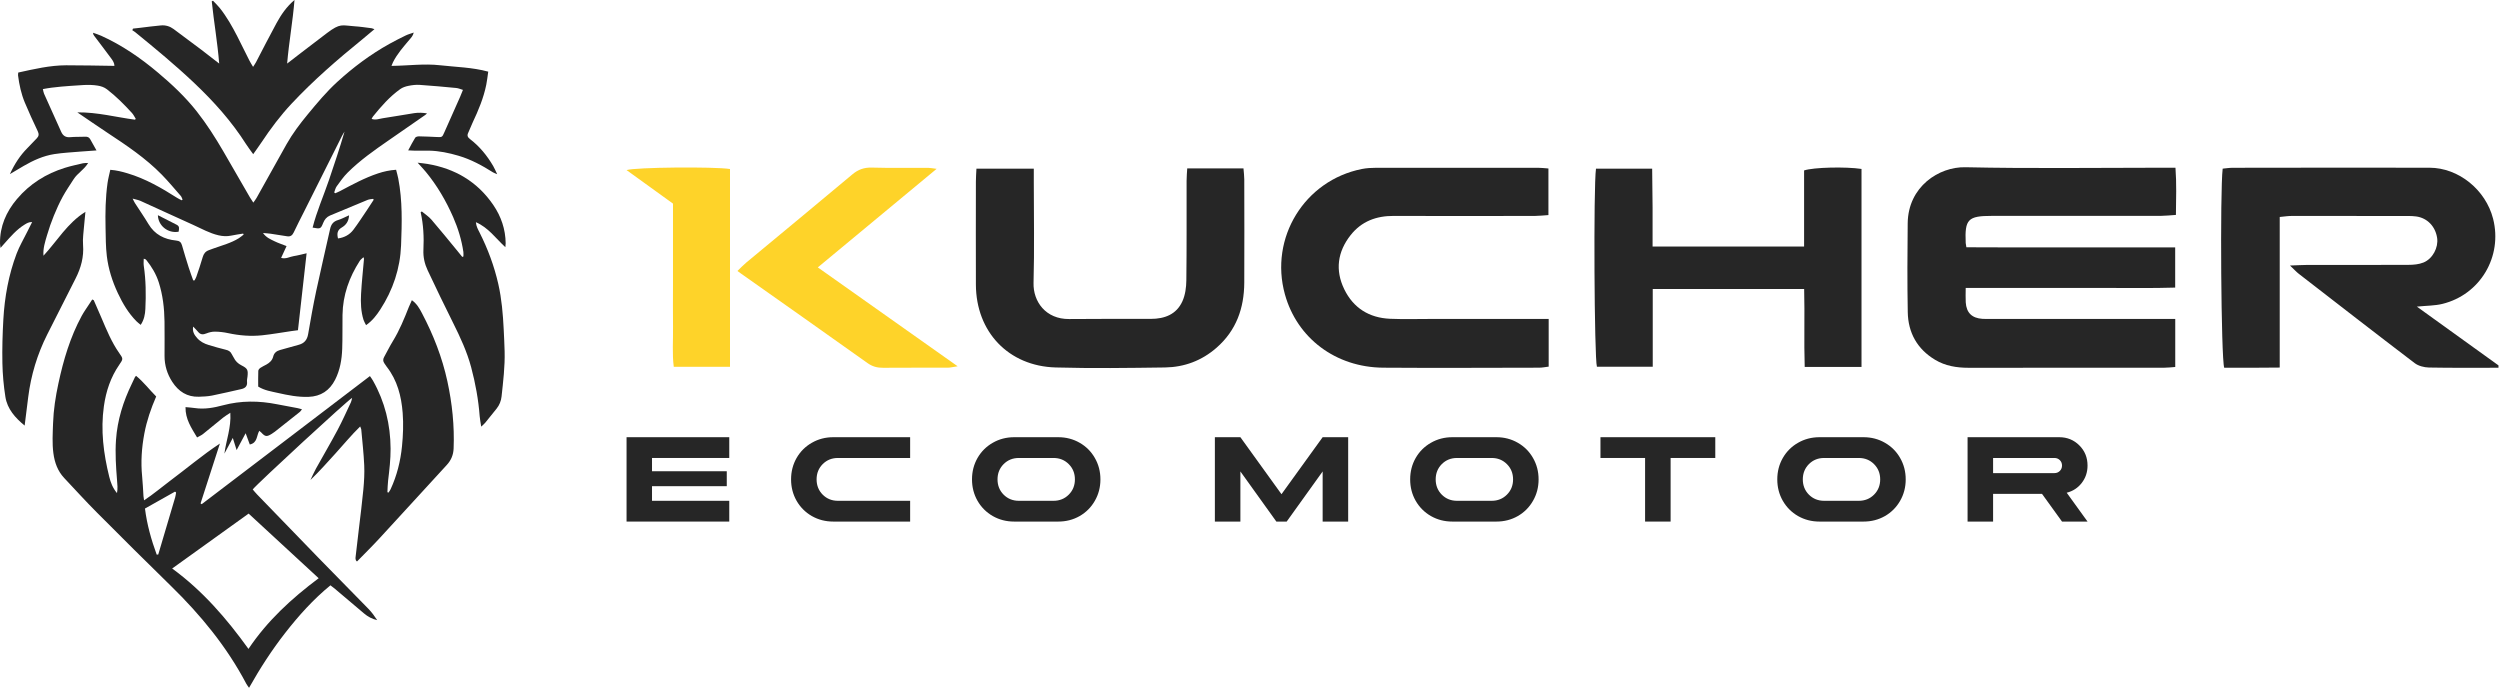 <?xml version="1.0" encoding="UTF-8"?> <svg xmlns="http://www.w3.org/2000/svg" width="1498" height="413" viewBox="0 0 1498 413" fill="none"><path d="M1497.11 220.357C1483.22 220.357 1469.31 220.492 1455.41 220.223C1452.53 220.166 1449.12 219.283 1446.87 217.575C1423.61 199.882 1400.53 181.939 1377.42 164.054C1375.98 162.941 1374.76 161.559 1372.16 159.103C1376.69 158.949 1379.67 158.757 1382.64 158.738C1402.77 158.738 1422.9 158.796 1443.05 158.7C1446.1 158.7 1449.39 158.431 1452.15 157.299C1457.71 155.034 1461.15 148.299 1460.34 142.657C1459.35 135.748 1454.49 130.644 1447.85 129.703C1446.2 129.473 1444.51 129.415 1442.84 129.415C1419.58 129.396 1396.34 129.377 1373.09 129.396C1370.99 129.396 1368.9 129.742 1366.01 130.01V220.242C1359.79 220.281 1354.39 220.338 1349 220.357C1343.51 220.357 1338.03 220.357 1332.75 220.357C1330.87 214.946 1330.18 114.582 1331.83 101.052C1333.73 100.88 1335.78 100.534 1337.83 100.534C1377.14 100.477 1416.46 100.419 1455.76 100.496C1473.22 100.534 1489.45 113.737 1493.87 131.104C1499.63 153.749 1486.15 176.546 1463.49 182.092C1458.96 183.205 1454.15 183.129 1448.18 183.724C1465.01 195.833 1481.05 207.385 1497.09 218.937V220.377L1497.11 220.357Z" fill="#262626"></path><path d="M1177.85 172.555C1177.85 175.99 1177.71 178.58 1177.87 181.133C1178.27 187.408 1181.53 190.613 1187.88 191.054C1189.55 191.169 1191.24 191.092 1192.91 191.092C1226.73 191.092 1260.54 191.092 1294.35 191.092C1297.19 191.092 1300.01 191.092 1303.41 191.092V219.897C1300.97 220.069 1298.9 220.338 1296.81 220.338C1257.72 220.357 1218.63 220.338 1179.54 220.376C1172.46 220.376 1165.64 219.283 1159.52 215.598C1148.77 209.15 1143.34 199.344 1143.13 187.005C1142.81 169.273 1142.9 151.522 1143.09 133.771C1143.34 111.78 1161.84 99.863 1177.66 100.208C1216.73 101.072 1255.82 100.496 1294.91 100.496C1297.52 100.496 1300.11 100.496 1303.54 100.496C1304.25 110.053 1303.91 119.014 1303.81 128.782C1300.51 128.993 1297.75 129.319 1294.97 129.339C1261.15 129.377 1227.34 129.358 1193.53 129.358C1179.17 129.358 1177.23 131.373 1177.85 145.593C1177.87 146.072 1177.98 146.533 1178.25 148.164C1198.78 148.337 1219.51 148.222 1240.25 148.241C1261.09 148.26 1281.94 148.241 1303.37 148.241V172.324C1289.4 172.785 1275.58 172.478 1261.8 172.536C1247.89 172.593 1233.98 172.536 1220.09 172.536H1177.85V172.555Z" fill="#262626"></path><path d="M990.322 173.132V219.745C978.616 219.745 967.735 219.745 956.873 219.745C955.3 214.755 954.762 111.743 956.317 101.073H989.976C990.053 108.768 990.187 116.54 990.226 124.331C990.264 131.969 990.226 139.607 990.226 147.743H1081.01V102.128C1086.62 100.229 1105.98 99.806 1115.42 101.226V219.86H1081.38C1080.88 204.546 1081.46 189.117 1081.05 173.151H990.283L990.322 173.132Z" fill="#262626"></path><path d="M927.97 191.092V219.685C925.879 219.935 924.075 220.318 922.252 220.318C891.106 220.357 859.941 220.549 828.796 220.318C800.299 220.088 777.194 202.606 769.921 176.373C760.537 142.56 781.646 108.114 816.034 101.263C818.836 100.706 821.753 100.553 824.612 100.534C856.967 100.495 889.302 100.495 921.657 100.534C923.537 100.534 925.418 100.783 927.817 100.956V128.877C925.034 129.05 922.501 129.357 919.949 129.376C891.682 129.415 863.396 129.53 835.129 129.376C824.632 129.319 815.785 132.639 809.26 140.929C801.45 150.85 799.934 161.884 805.461 173.283C810.93 184.586 820.448 190.478 832.96 191.015C841.097 191.361 849.252 191.111 857.389 191.111C877.04 191.111 896.69 191.111 916.341 191.111H927.97V191.092Z" fill="#262626"></path><path d="M711.353 100.899H745.089C745.281 103.336 745.569 105.408 745.569 107.5C745.607 128.11 745.665 148.74 745.569 169.35C745.492 184.644 740.79 198.039 728.931 208.382C720.065 216.135 709.626 220.012 698.035 220.184C676.216 220.491 654.397 220.798 632.597 220.184C604.272 219.398 584.852 198.845 584.756 170.559C584.679 149.949 584.736 129.319 584.756 108.709C584.756 106.349 584.947 104.007 585.082 101.071H619.451C619.451 103.95 619.451 106.502 619.451 109.074C619.451 129.204 619.854 149.354 619.298 169.484C618.991 180.653 626.571 191.303 640.656 191.169C656.949 191.015 673.26 191.073 689.572 191.073C697.862 191.073 704.924 188.406 708.493 180.538C710.201 176.757 710.815 172.228 710.854 168.026C711.103 148.125 710.969 128.225 711.007 108.325C711.007 105.811 711.257 103.278 711.391 100.879L711.353 100.899Z" fill="#262626"></path><path d="M490.033 160.217C518.262 180.194 545.378 199.365 573.817 219.476C570.843 219.918 569.404 220.302 567.964 220.321C555.03 220.359 542.077 220.263 529.143 220.378C525.631 220.417 522.733 219.63 519.816 217.557C494.658 199.634 469.385 181.845 444.169 164.036C443.574 163.614 443.018 163.192 441.866 162.367C443.9 160.428 445.455 158.74 447.201 157.3C468.387 139.703 489.65 122.182 510.74 104.489C514.271 101.534 517.821 100.287 522.445 100.421C533.691 100.747 544.975 100.536 556.22 100.574C557.333 100.574 558.446 100.824 561.229 101.169C537.068 121.204 514.002 140.356 490.014 160.236L490.033 160.217Z" fill="#FED329"></path><path d="M403.256 122.009C393.815 115.197 384.757 108.653 375.431 101.917C380.804 100.209 427.589 99.787 437.415 101.265V219.783H403.717C402.719 211.973 403.391 203.913 403.276 195.91C403.16 187.544 403.256 179.157 403.256 170.771V122.009Z" fill="#FED329"></path><path d="M1194.26 274.418V283.485H1231.03C1232.31 283.485 1233.39 283.049 1234.26 282.178C1235.13 281.308 1235.56 280.232 1235.56 278.951C1235.56 277.671 1235.13 276.595 1234.26 275.724C1233.39 274.853 1232.31 274.418 1231.03 274.418H1194.26ZM1178.97 261.971H1233.87C1238.66 261.971 1242.68 263.61 1245.94 266.888C1249.22 270.141 1250.85 274.162 1250.85 278.951C1250.85 282.921 1249.69 286.404 1247.36 289.401C1245.05 292.372 1242.06 294.318 1238.37 295.24L1250.85 312.528H1235.56L1223.58 295.932H1194.26V312.528H1178.97V261.971Z" fill="#262626"></path><path d="M1093.04 274.418C1089.4 274.418 1086.35 275.647 1083.89 278.106C1081.46 280.565 1080.24 283.613 1080.24 287.25C1080.24 290.886 1081.46 293.934 1083.89 296.393C1086.35 298.852 1089.4 300.081 1093.04 300.081H1113.78C1117.42 300.081 1120.47 298.852 1122.93 296.393C1125.38 293.934 1126.61 290.886 1126.61 287.25C1126.61 283.613 1125.38 280.565 1122.93 278.106C1120.47 275.647 1117.42 274.418 1113.78 274.418H1093.04ZM1090.23 261.971H1116.62C1121.31 261.971 1125.59 263.085 1129.46 265.313C1133.32 267.516 1136.36 270.551 1138.56 274.418C1140.79 278.285 1141.9 282.563 1141.9 287.25C1141.9 291.937 1140.79 296.214 1138.56 300.081C1136.36 303.948 1133.32 306.996 1129.46 309.224C1125.59 311.427 1121.31 312.528 1116.62 312.528H1090.23C1085.55 312.528 1081.27 311.427 1077.4 309.224C1073.53 306.996 1070.49 303.948 1068.26 300.081C1066.05 296.214 1064.95 291.937 1064.95 287.25C1064.95 282.563 1066.05 278.285 1068.26 274.418C1070.49 270.551 1073.53 267.516 1077.4 265.313C1081.27 263.085 1085.55 261.971 1090.23 261.971Z" fill="#262626"></path><path d="M958.996 261.971H1027.8V274.418H1001.03V312.528H985.735V274.418H958.996V261.971Z" fill="#262626"></path><path d="M873.055 274.418C869.418 274.418 866.37 275.647 863.912 278.106C861.478 280.565 860.262 283.613 860.262 287.25C860.262 290.886 861.478 293.934 863.912 296.393C866.37 298.852 869.418 300.081 873.055 300.081H893.801C897.437 300.081 900.485 298.852 902.944 296.393C905.403 293.934 906.632 290.886 906.632 287.25C906.632 283.613 905.403 280.565 902.944 278.106C900.485 275.647 897.437 274.418 893.801 274.418H873.055ZM870.251 261.971H896.644C901.33 261.971 905.608 263.085 909.475 265.313C913.342 267.516 916.377 270.551 918.58 274.418C920.808 278.285 921.922 282.563 921.922 287.25C921.922 291.937 920.808 296.214 918.58 300.081C916.377 303.948 913.342 306.996 909.475 309.224C905.608 311.427 901.33 312.528 896.644 312.528H870.251C865.564 312.528 861.286 311.427 857.419 309.224C853.552 306.996 850.504 303.948 848.276 300.081C846.073 296.214 844.972 291.937 844.972 287.25C844.972 282.563 846.073 278.285 848.276 274.418C850.504 270.551 853.552 267.516 857.419 265.313C861.286 263.085 865.564 261.971 870.251 261.971Z" fill="#262626"></path><path d="M727.951 261.971H743.241L767.867 296.124L792.531 261.971H807.822V312.528H792.531V282.486L770.979 312.528H764.794L743.241 282.486V312.528H727.951V261.971Z" fill="#262626"></path><path d="M610.508 274.418C606.871 274.418 603.823 275.647 601.365 278.106C598.932 280.565 597.715 283.613 597.715 287.25C597.715 290.886 598.932 293.934 601.365 296.393C603.823 298.852 606.871 300.081 610.508 300.081H631.254C634.891 300.081 637.938 298.852 640.397 296.393C642.856 293.934 644.085 290.886 644.085 287.25C644.085 283.613 642.856 280.565 640.397 278.106C637.938 275.647 634.891 274.418 631.254 274.418H610.508ZM607.704 261.971H634.097C638.784 261.971 643.061 263.085 646.928 265.313C650.796 267.516 653.831 270.551 656.033 274.418C658.261 278.285 659.375 282.563 659.375 287.25C659.375 291.937 658.261 296.214 656.033 300.081C653.831 303.948 650.796 306.996 646.928 309.224C643.061 311.427 638.784 312.528 634.097 312.528H607.704C603.017 312.528 598.74 311.427 594.872 309.224C591.005 306.996 587.957 303.948 585.729 300.081C583.526 296.214 582.425 291.937 582.425 287.25C582.425 282.563 583.526 278.285 585.729 274.418C587.957 270.551 591.005 267.516 594.872 265.313C598.74 263.085 603.017 261.971 607.704 261.971Z" fill="#262626"></path><path d="M499.291 261.971H545.353V274.418H502.095C498.458 274.418 495.41 275.647 492.952 278.106C490.519 280.565 489.302 283.613 489.302 287.25C489.302 290.886 490.519 293.934 492.952 296.393C495.41 298.852 498.458 300.081 502.095 300.081H545.353V312.528H499.291C494.604 312.528 490.326 311.427 486.459 309.224C482.592 306.996 479.544 303.948 477.316 300.081C475.113 296.214 474.012 291.937 474.012 287.25C474.012 282.563 475.113 278.285 477.316 274.418C479.544 270.551 482.592 267.516 486.459 265.313C490.326 263.085 494.604 261.971 499.291 261.971Z" fill="#262626"></path><path d="M375.431 261.971H436.976V274.418H390.682V282.371H435.478V291.322H390.682V300.081H436.976V312.528H375.431V261.971Z" fill="#262626"></path><path d="M209.166 129.001C208.983 132.693 207.261 134.874 204.731 136.355C202.113 137.888 201.812 139.993 202.532 142.877C206.4 142.346 209.526 140.618 211.767 137.652C214.656 133.819 217.251 129.762 219.946 125.781C221.303 123.782 222.594 121.735 223.921 119.713C223.803 119.53 223.685 119.347 223.567 119.158C222.464 119.353 221.285 119.365 220.271 119.778C212.734 122.85 205.221 125.987 197.726 129.154C195.744 129.992 194.47 131.519 193.656 133.565C192.212 137.198 191.97 137.233 187.317 136.378C189.8 126.559 193.91 117.33 197.142 107.806C200.385 98.247 203.599 88.675 206.448 78.845C205.958 79.665 205.41 80.461 204.985 81.316C197.372 96.495 189.77 111.681 182.169 126.86C180.105 130.982 177.958 135.075 176.006 139.25C175.174 141.031 174.03 141.88 172.114 141.591C168.829 141.102 165.55 140.536 162.265 140.058C160.868 139.852 159.452 139.781 157.583 139.61C159.541 142.376 162.047 143.355 164.365 144.499C166.635 145.619 169.065 146.409 171.701 147.453C170.628 149.783 169.59 152.053 168.446 154.53C171.347 155.361 173.618 153.816 176.03 153.451C178.495 153.079 180.912 152.389 183.72 151.758C181.962 167.38 180.258 182.536 178.536 197.869C177.079 198.063 175.841 198.211 174.602 198.388C168.782 199.237 162.991 200.281 157.147 200.9C150.276 201.631 143.436 201.071 136.66 199.608C134.088 199.054 131.423 198.753 128.793 198.718C127.088 198.694 125.29 199.137 123.692 199.774C121.728 200.564 120.159 200.64 118.726 198.877C117.877 197.833 116.892 196.908 115.742 195.687C115.152 198.7 116.497 200.717 118.089 202.539C119.941 204.662 122.394 205.942 125.072 206.732C128.457 207.735 131.842 208.755 135.274 209.563C136.949 209.958 138.158 210.642 138.877 212.217C139.201 212.93 139.703 213.561 140.039 214.263C141.053 216.38 142.586 217.866 144.721 218.94C148.36 220.774 148.731 221.676 148.295 225.721C148.189 226.7 147.906 227.691 148.018 228.646C148.318 231.33 147.009 232.615 144.556 233.152C138.724 234.438 132.915 235.859 127.059 237.021C124.482 237.528 121.804 237.64 119.163 237.722C112.109 237.952 106.973 234.561 103.246 228.847C100.173 224.141 98.587 218.934 98.593 213.272C98.599 206.39 98.67 199.514 98.575 192.638C98.463 184.665 97.567 176.786 95.114 169.137C93.527 164.196 90.915 159.861 87.707 155.839C87.524 155.615 87.294 155.415 87.046 155.255C86.899 155.161 86.68 155.161 86.12 155.037C86.12 156.494 85.943 157.915 86.15 159.277C87.43 167.869 87.53 176.509 87.099 185.143C86.94 188.321 86.403 191.547 84.31 194.661C83.349 193.853 82.505 193.251 81.786 192.526C76.95 187.649 73.512 181.828 70.622 175.666C67.314 168.601 64.943 161.2 64.017 153.48C63.339 147.842 63.363 142.116 63.245 136.425C63.062 127.485 63.18 118.545 64.436 109.67C64.802 107.081 65.492 104.539 66.087 101.75C69.879 102.033 73.158 102.876 76.425 103.855C87.176 107.063 96.759 112.607 106.136 118.569C107.008 119.123 107.97 119.542 108.884 120.025C109.055 119.878 109.226 119.73 109.397 119.577C109.055 118.852 108.848 118.008 108.341 117.425C104.602 113.143 100.958 108.762 96.989 104.698C87.317 94.791 75.877 87.148 64.389 79.57C58.492 75.678 52.689 71.644 46.326 67.328C58.45 67.192 69.596 70.247 80.919 71.721C81.055 71.544 81.19 71.361 81.332 71.184C80.583 70.011 79.987 68.702 79.067 67.693C74.426 62.616 69.596 57.733 64.112 53.528C62.396 52.213 60.532 51.623 58.462 51.287C52.954 50.397 47.476 51.193 41.997 51.476C38.282 51.67 34.573 52.13 30.869 52.537C29.236 52.714 27.62 53.062 25.691 53.381C25.963 54.483 26.045 55.356 26.381 56.117C29.784 63.73 33.24 71.32 36.642 78.933C37.733 81.369 39.391 82.466 42.174 82.189C45.099 81.894 48.065 82.088 51.008 81.923C52.465 81.841 53.438 82.253 54.134 83.563C55.225 85.615 56.404 87.626 57.819 90.138C54.311 90.386 51.315 90.563 48.325 90.822C43.053 91.276 37.739 91.524 32.52 92.338C25.963 93.358 19.953 96.094 14.227 99.403C11.638 100.9 9.079 102.457 5.93 104.327C8.772 98.135 12.075 93.11 16.397 88.758C18.332 86.812 20.189 84.789 22.1 82.82C23.356 81.522 23.397 80.278 22.601 78.597C19.906 72.93 17.282 67.216 14.864 61.424C12.706 56.247 11.526 50.768 10.819 45.201C10.759 44.735 10.877 44.246 10.942 43.467C20.419 41.386 29.861 39.151 39.621 39.121C49.209 39.097 58.798 39.345 68.57 39.475C68.541 37.765 67.627 36.355 66.677 35.064C63.304 30.482 59.836 25.964 56.41 21.423C56.086 20.993 55.785 20.545 55.773 19.631C57.389 20.22 59.052 20.71 60.615 21.418C73.058 27.044 84.186 34.698 94.606 43.467C103.045 50.568 111.054 58.075 117.901 66.767C123.869 74.345 129.029 82.46 133.876 90.781C139.213 99.939 144.479 109.145 149.787 118.321C150.318 119.235 150.937 120.102 151.792 121.411C152.6 120.243 153.249 119.453 153.744 118.569C159.736 107.859 165.662 97.115 171.689 86.429C175.316 79.995 179.763 74.127 184.463 68.442C190.036 61.708 195.614 54.996 202.089 49.076C211.625 40.359 221.898 32.675 233.18 26.371C236.429 24.555 239.767 22.88 243.117 21.247C244.491 20.574 246 20.185 247.911 19.507C247.433 21.577 246.301 22.632 245.346 23.77C241.754 28.058 238.004 32.233 235.48 37.299C235.185 37.894 234.961 38.525 234.566 39.481C244.497 39.38 254.115 38.012 263.769 39.109C273.257 40.188 282.882 40.312 292.547 42.925C292.134 45.761 291.875 48.274 291.38 50.739C289.781 58.682 286.668 66.095 283.23 73.384C282.268 75.424 281.508 77.559 280.54 79.6C279.768 81.233 280.21 82.248 281.62 83.327C287.387 87.738 291.904 93.275 295.549 99.526C296.333 100.871 296.917 102.322 297.914 104.38C296.669 103.837 295.979 103.637 295.396 103.271C288.903 99.167 282.198 95.516 274.779 93.334C269.017 91.636 263.173 90.409 257.146 90.274C254.103 90.209 251.054 90.274 248.005 90.262C247.062 90.262 246.118 90.179 244.585 90.109C246.142 87.231 247.345 84.795 248.79 82.519C249.138 81.965 250.311 81.687 251.101 81.699C254.634 81.752 258.166 81.935 261.699 82.1C264.96 82.253 264.936 82.259 266.269 79.246C269.406 72.157 272.567 65.081 275.711 57.998C276.265 56.748 276.748 55.468 277.397 53.864C275.946 53.44 274.69 52.85 273.393 52.726C266.074 52.024 258.75 51.346 251.408 50.856C249.185 50.709 246.879 51.01 244.679 51.452C242.987 51.794 241.2 52.396 239.82 53.386C233.451 57.933 228.35 63.783 223.461 69.828C223.166 70.194 222.995 70.654 222.665 71.243C225.1 72.128 227.271 71.149 229.394 70.842C235.698 69.946 241.961 68.719 248.265 67.787C250.718 67.428 253.23 67.504 255.855 67.935C255.518 68.248 255.218 68.607 254.846 68.867C247.51 73.962 240.168 79.045 232.826 84.129C224.263 90.055 215.724 96.041 208.317 103.413C205.834 105.884 203.8 108.82 201.724 111.669C200.981 112.689 200.733 114.075 200.255 115.296C200.45 115.467 200.645 115.638 200.839 115.809C201.771 115.396 202.726 115.036 203.623 114.564C211.083 110.619 218.49 106.562 226.545 103.89C229.983 102.752 233.48 101.98 237.343 101.726C237.815 103.625 238.316 105.3 238.646 107.01C241.212 120.238 240.834 133.624 240.327 146.958C239.796 160.852 235.48 173.725 227.89 185.426C225.649 188.875 223.166 192.166 219.351 194.838C218.773 193.664 218.154 192.715 217.829 191.677C216.243 186.64 216.066 181.41 216.343 176.226C216.715 169.179 217.505 162.155 218.106 155.12C218.124 154.949 217.994 154.76 217.776 154.117C216.945 154.931 216.084 155.515 215.571 156.317C209.225 166.171 205.41 176.851 205.233 188.675C205.132 195.457 205.298 202.245 205.05 209.015C204.82 215.419 203.758 221.717 200.816 227.514C197.519 234.013 192.235 237.545 184.87 237.799C178.63 238.017 172.562 236.826 166.535 235.452C162.643 234.561 158.603 234.025 154.711 231.642C154.711 228.629 154.646 225.415 154.77 222.207C154.794 221.587 155.442 220.821 156.014 220.426C157.141 219.653 158.42 219.105 159.618 218.438C161.57 217.359 163.144 215.92 163.698 213.656C164.223 211.491 165.692 210.33 167.703 209.752C171.465 208.667 175.228 207.599 179.014 206.597C182.34 205.712 184.044 203.642 184.634 200.216C186.102 191.618 187.629 183.025 189.44 174.498C192.088 162.037 195.048 149.641 197.796 137.198C198.404 134.45 199.713 132.687 202.52 131.861C204.655 131.23 206.648 130.11 209.19 128.995L209.166 129.001ZM145.995 140.559C145.895 140.359 145.794 140.164 145.694 139.964C143.312 140.359 140.906 140.677 138.541 141.179C135.987 141.721 133.51 141.58 130.975 141.002C125.543 139.763 120.767 136.992 115.766 134.751C105.21 130.027 94.724 125.138 84.186 120.379C82.906 119.801 81.473 119.577 79.48 119.011C80.152 120.332 80.435 121.034 80.836 121.659C83.543 125.863 86.403 129.98 88.969 134.267C92.731 140.559 98.475 143.431 105.469 144.121C107.445 144.316 108.483 144.994 109.019 146.887C110.305 151.41 111.685 155.91 113.106 160.398C113.92 162.963 114.881 165.481 115.772 168.017C116.031 168.017 116.296 168.023 116.556 168.029C116.922 167.303 117.382 166.613 117.635 165.859C118.95 161.96 120.342 158.08 121.445 154.123C122.034 152.018 123.12 150.644 125.113 149.918C126.033 149.582 126.947 149.234 127.867 148.904C133.021 147.035 138.388 145.684 143.105 142.741C144.12 142.11 145.022 141.297 145.977 140.571L145.995 140.559Z" fill="#262626"></path><path d="M246.795 179.867C249.874 182.084 251.407 184.939 252.905 187.787C259.704 200.69 264.959 214.171 268.067 228.46C270.956 241.753 272.348 255.181 271.806 268.791C271.652 272.589 270.296 275.797 267.713 278.604C254.22 293.277 240.81 308.026 227.293 322.674C222.982 327.351 218.436 331.809 213.912 336.45C212.768 335.566 212.998 334.398 213.104 333.437C213.7 327.882 214.402 322.344 215.051 316.795C215.971 308.91 217.008 301.037 217.74 293.135C218.182 288.352 218.459 283.511 218.241 278.728C217.917 271.581 217.097 264.457 216.466 257.327C216.425 256.867 216.153 256.431 215.823 255.528C210.445 260.771 205.892 266.35 201.062 271.657C196.174 277.018 191.379 282.461 186.03 287.604C187.115 285.339 188.1 283.015 189.315 280.822C193.596 273.096 198.084 265.483 202.236 257.693C205.137 252.25 207.65 246.594 210.286 241.009C210.639 240.261 210.734 239.394 210.999 238.397C208.841 239.335 154.474 289.491 151.425 293.271C152.274 294.244 153.112 295.305 154.044 296.267C166.398 309.046 178.747 321.837 191.143 334.575C201.003 344.701 210.958 354.726 220.806 364.857C222.764 366.874 224.421 369.18 226.008 371.586C222.971 370.92 220.405 369.493 218.123 367.57C212.344 362.699 206.588 357.804 200.809 352.927C199.995 352.237 199.128 351.606 198.002 350.722C187.711 359.137 178.977 368.891 170.886 379.252C162.854 389.537 155.801 400.482 149.226 412.135C148.518 411.098 147.964 410.431 147.568 409.682C135.921 387.55 120.27 368.525 102.449 351.129C87.487 336.515 72.662 321.76 57.907 306.941C51.261 300.265 44.915 293.277 38.464 286.412C34.542 282.243 32.732 277.136 31.988 271.563C31.192 265.589 31.593 259.633 31.794 253.635C32.065 245.544 33.309 237.619 34.996 229.769C38.004 215.734 42.055 202.011 48.943 189.308C50.341 186.731 52.092 184.343 53.684 181.872C54.203 181.064 54.734 180.256 55.265 179.448C55.572 179.59 55.878 179.737 56.185 179.879C57.7 183.352 59.246 186.82 60.726 190.311C63.84 197.624 66.829 204.989 71.441 211.553C73.865 214.997 73.877 215.062 71.476 218.547C66.305 226.06 63.527 234.369 62.253 243.392C60.224 257.758 62.023 271.764 65.45 285.657C66.281 289.031 67.513 292.386 70.102 295.465C70.645 292.646 70.321 290.163 70.126 287.698C69.483 279.678 68.952 271.687 69.507 263.602C70.326 251.625 73.841 240.538 79.037 229.858C79.68 228.537 80.281 227.192 80.918 225.865C80.995 225.7 81.177 225.582 81.537 225.199C86.013 228.849 89.487 233.461 93.591 237.577C90.442 244.796 87.936 252.12 86.497 259.745C84.887 268.261 84.297 276.859 85.176 285.528C85.571 289.432 85.701 293.359 85.966 297.275C86.013 297.941 86.149 298.602 86.32 299.799C91.834 296.19 96.552 292.109 101.529 288.406C106.571 284.655 111.477 280.727 116.461 276.894C121.414 273.079 126.386 269.287 131.758 265.79C127.895 277.737 124.039 289.685 120.176 301.633C120.406 301.792 120.63 301.946 120.86 302.105C137.614 289.355 154.374 276.611 171.122 263.855C187.894 251.082 204.66 238.303 221.667 225.346C222.422 226.479 223.006 227.239 223.472 228.065C230.625 240.732 233.975 254.373 234.04 268.892C234.069 275.296 233.32 281.618 232.554 287.951C232.27 290.263 232.27 292.61 232.141 294.94C232.359 295.016 232.577 295.087 232.789 295.164C233.214 294.497 233.721 293.866 234.051 293.153C237.832 284.973 239.978 276.387 240.875 267.411C241.541 260.742 241.8 254.066 241.281 247.42C240.503 237.412 238.079 227.87 231.716 219.744C231.233 219.125 230.843 218.435 230.377 217.804C229.469 216.565 229.387 215.327 230.147 213.959C231.917 210.792 233.497 207.507 235.396 204.423C239.383 197.948 242.213 190.948 244.997 183.918C245.498 182.65 246.1 181.43 246.801 179.855L246.795 179.867ZM190.949 346.47C176.795 333.413 162.972 320.652 148.978 307.743C133.604 318.782 118.572 329.58 103.162 340.649C121.509 354.042 135.827 370.707 148.884 388.824C160.194 371.963 174.66 358.665 190.949 346.47ZM93.886 332.316C94.198 332.305 94.505 332.287 94.818 332.275C98.203 320.864 101.594 309.453 104.961 298.036C105.232 297.11 105.338 296.131 105.509 295.176C105.521 295.105 105.427 295.005 105.362 294.934C105.303 294.869 105.22 294.834 104.867 294.586C98.987 297.894 92.978 301.279 86.868 304.717C88.083 314.442 90.666 323.465 93.892 332.322L93.886 332.316Z" fill="#262626"></path><path d="M79.687 17.143C81.209 16.972 82.73 16.801 84.252 16.624C88.344 16.147 92.425 15.557 96.53 15.221C99.236 14.997 101.802 15.757 104.013 17.397C109.533 21.484 115.041 25.582 120.525 29.722C123.958 32.311 127.325 34.977 131.341 38.084C130.291 25.14 128.139 13.009 126.883 0.79C127.13 0.672 127.384 0.554 127.632 0.442C129.006 1.905 130.492 3.285 131.736 4.853C135.894 10.108 139.178 15.922 142.227 21.861C144.692 26.661 147.039 31.521 149.469 36.339C150.029 37.453 150.725 38.503 151.645 40.066C152.424 38.839 152.972 38.09 153.397 37.282C157.495 29.463 161.464 21.572 165.704 13.829C168.441 8.834 171.619 4.099 176.461 0C175.435 12.779 173.176 25.004 172.05 38.09C175.252 35.619 177.858 33.597 180.483 31.591C185.625 27.652 190.75 23.695 195.928 19.803C204.03 13.711 204.797 15.25 212.357 15.734C215.778 15.952 219.18 16.483 222.583 16.901C223.043 16.96 223.479 17.196 224.37 17.497C221.799 19.65 219.522 21.608 217.199 23.495C202.32 35.566 187.854 48.086 174.733 62.092C167.998 69.275 162.119 77.112 156.681 85.303C155.178 87.568 153.562 89.768 151.716 92.392C150.1 90.122 148.667 88.287 147.423 86.33C138.783 72.737 128.133 60.871 116.468 49.814C105.128 39.063 93.109 29.115 81.002 19.272C80.471 18.842 79.864 18.511 79.292 18.134C79.422 17.804 79.552 17.474 79.681 17.143H79.687Z" fill="#262626"></path><path d="M252.77 126.708C254.699 128.329 256.886 129.727 258.514 131.614C263.639 137.553 268.563 143.668 273.558 149.719C274.714 151.122 275.852 152.538 276.996 153.947C277.22 153.864 277.45 153.782 277.674 153.693C277.674 152.791 277.786 151.865 277.657 150.981C276.589 143.757 274.484 136.833 271.559 130.152C267.283 120.392 261.97 111.257 255.182 103.018C253.767 101.302 252.216 99.692 250.234 97.481C252.64 97.782 254.357 97.929 256.049 98.212C272.62 100.99 286.072 108.869 295.608 122.863C300.278 129.721 302.897 137.376 302.997 145.773C303.003 146.345 302.914 146.917 302.814 148.126C297.005 142.766 292.635 136.367 285.152 133.136C285.352 135.666 286.432 137.494 287.357 139.328C292.323 149.182 296.144 159.431 298.586 170.206C300.614 179.146 301.369 188.216 301.817 197.333C302.036 201.744 302.254 206.155 302.372 210.572C302.608 219.625 301.505 228.6 300.538 237.57C300.249 240.235 299.27 242.712 297.571 244.841C295.307 247.678 293.042 250.514 290.737 253.321C290.153 254.035 289.41 254.613 288.348 255.633C287.971 253.144 287.558 251.257 287.416 249.347C286.673 239.439 284.892 229.715 282.339 220.126C279.85 210.785 275.799 202.08 271.494 193.464C266.281 183.026 261.209 172.511 256.244 161.95C254.445 158.122 253.501 154.047 253.714 149.683C254.091 142.135 253.72 134.604 252.063 127.174C252.298 127.014 252.534 126.855 252.77 126.696V126.708Z" fill="#262626"></path><path d="M14.781 255.019C9.114 250.349 4.385 245.106 3.229 237.799C2.173 231.135 1.572 224.348 1.436 217.601C1.259 208.879 1.518 200.128 2.008 191.412C2.769 177.942 5.151 164.721 9.922 152.065C11.644 147.501 14.18 143.243 16.35 138.849C17.258 137.015 18.184 135.193 19.263 133.041C17.282 132.982 15.996 133.813 14.728 134.592C9.975 137.517 6.396 141.704 2.739 145.808C2.043 146.587 1.353 147.377 0.304 148.556C0.162 147.3 0.015 146.575 0.003 145.844C-0.121 135.63 3.724 126.86 10.187 119.223C17.866 110.154 27.602 104.062 38.919 100.547C42.463 99.444 46.119 98.683 49.74 97.828C50.554 97.634 51.433 97.716 52.83 97.645C50.365 101.738 46.402 103.796 44.156 107.335C41.95 110.808 39.579 114.193 37.615 117.796C35.605 121.488 33.847 125.345 32.261 129.243C30.71 133.047 29.354 136.951 28.198 140.896C27.036 144.871 25.68 148.863 26.057 153.227C34.242 144.399 40.34 133.713 51.185 126.913C50.908 129.797 50.607 132.368 50.418 134.946C50.129 138.855 49.463 142.812 49.764 146.681C50.33 153.917 48.531 160.475 45.329 166.796C39.656 177.995 33.953 189.177 28.316 200.393C22.359 212.235 18.567 224.749 16.91 237.905C16.203 243.514 15.507 249.128 14.77 255.031L14.781 255.019Z" fill="#262626"></path><path d="M138.011 247.329C136.242 248.514 134.909 249.275 133.724 250.224C129.673 253.48 125.692 256.835 121.629 260.079C120.662 260.851 119.464 261.347 118.09 262.125C114.7 256.428 111.02 251.15 111.161 243.944C113.178 244.144 114.994 244.245 116.787 244.51C122.555 245.371 128.163 244.304 133.653 242.841C144.416 239.975 155.16 240.075 165.988 242.228C170.021 243.03 174.073 243.737 178.112 244.51C178.956 244.669 179.776 244.94 180.937 245.247C180.395 245.931 180.129 246.444 179.717 246.774C174.733 250.755 169.727 254.712 164.72 258.657C164.107 259.141 163.446 259.577 162.78 259.99C159.778 261.83 158.888 261.7 156.552 259.153C156.234 258.805 155.839 258.534 155.367 258.133C153.663 261.052 154.329 265.41 149.67 266.336C148.921 264.307 148.166 262.249 147.193 259.589C145.324 263.074 143.738 266.047 141.786 269.685C140.966 267.073 140.347 265.109 139.491 262.402C137.604 265.935 136.03 268.877 134.461 271.82C135.505 263.823 138.607 256.204 138.011 247.323V247.329Z" fill="#262626"></path><path d="M107.02 138.851C100.639 139.972 94.766 135.254 94.606 128.938C98.41 130.884 102.114 132.818 105.852 134.67C107.799 135.631 107.291 137.159 107.02 138.845V138.851Z" fill="#262626"></path></svg> 